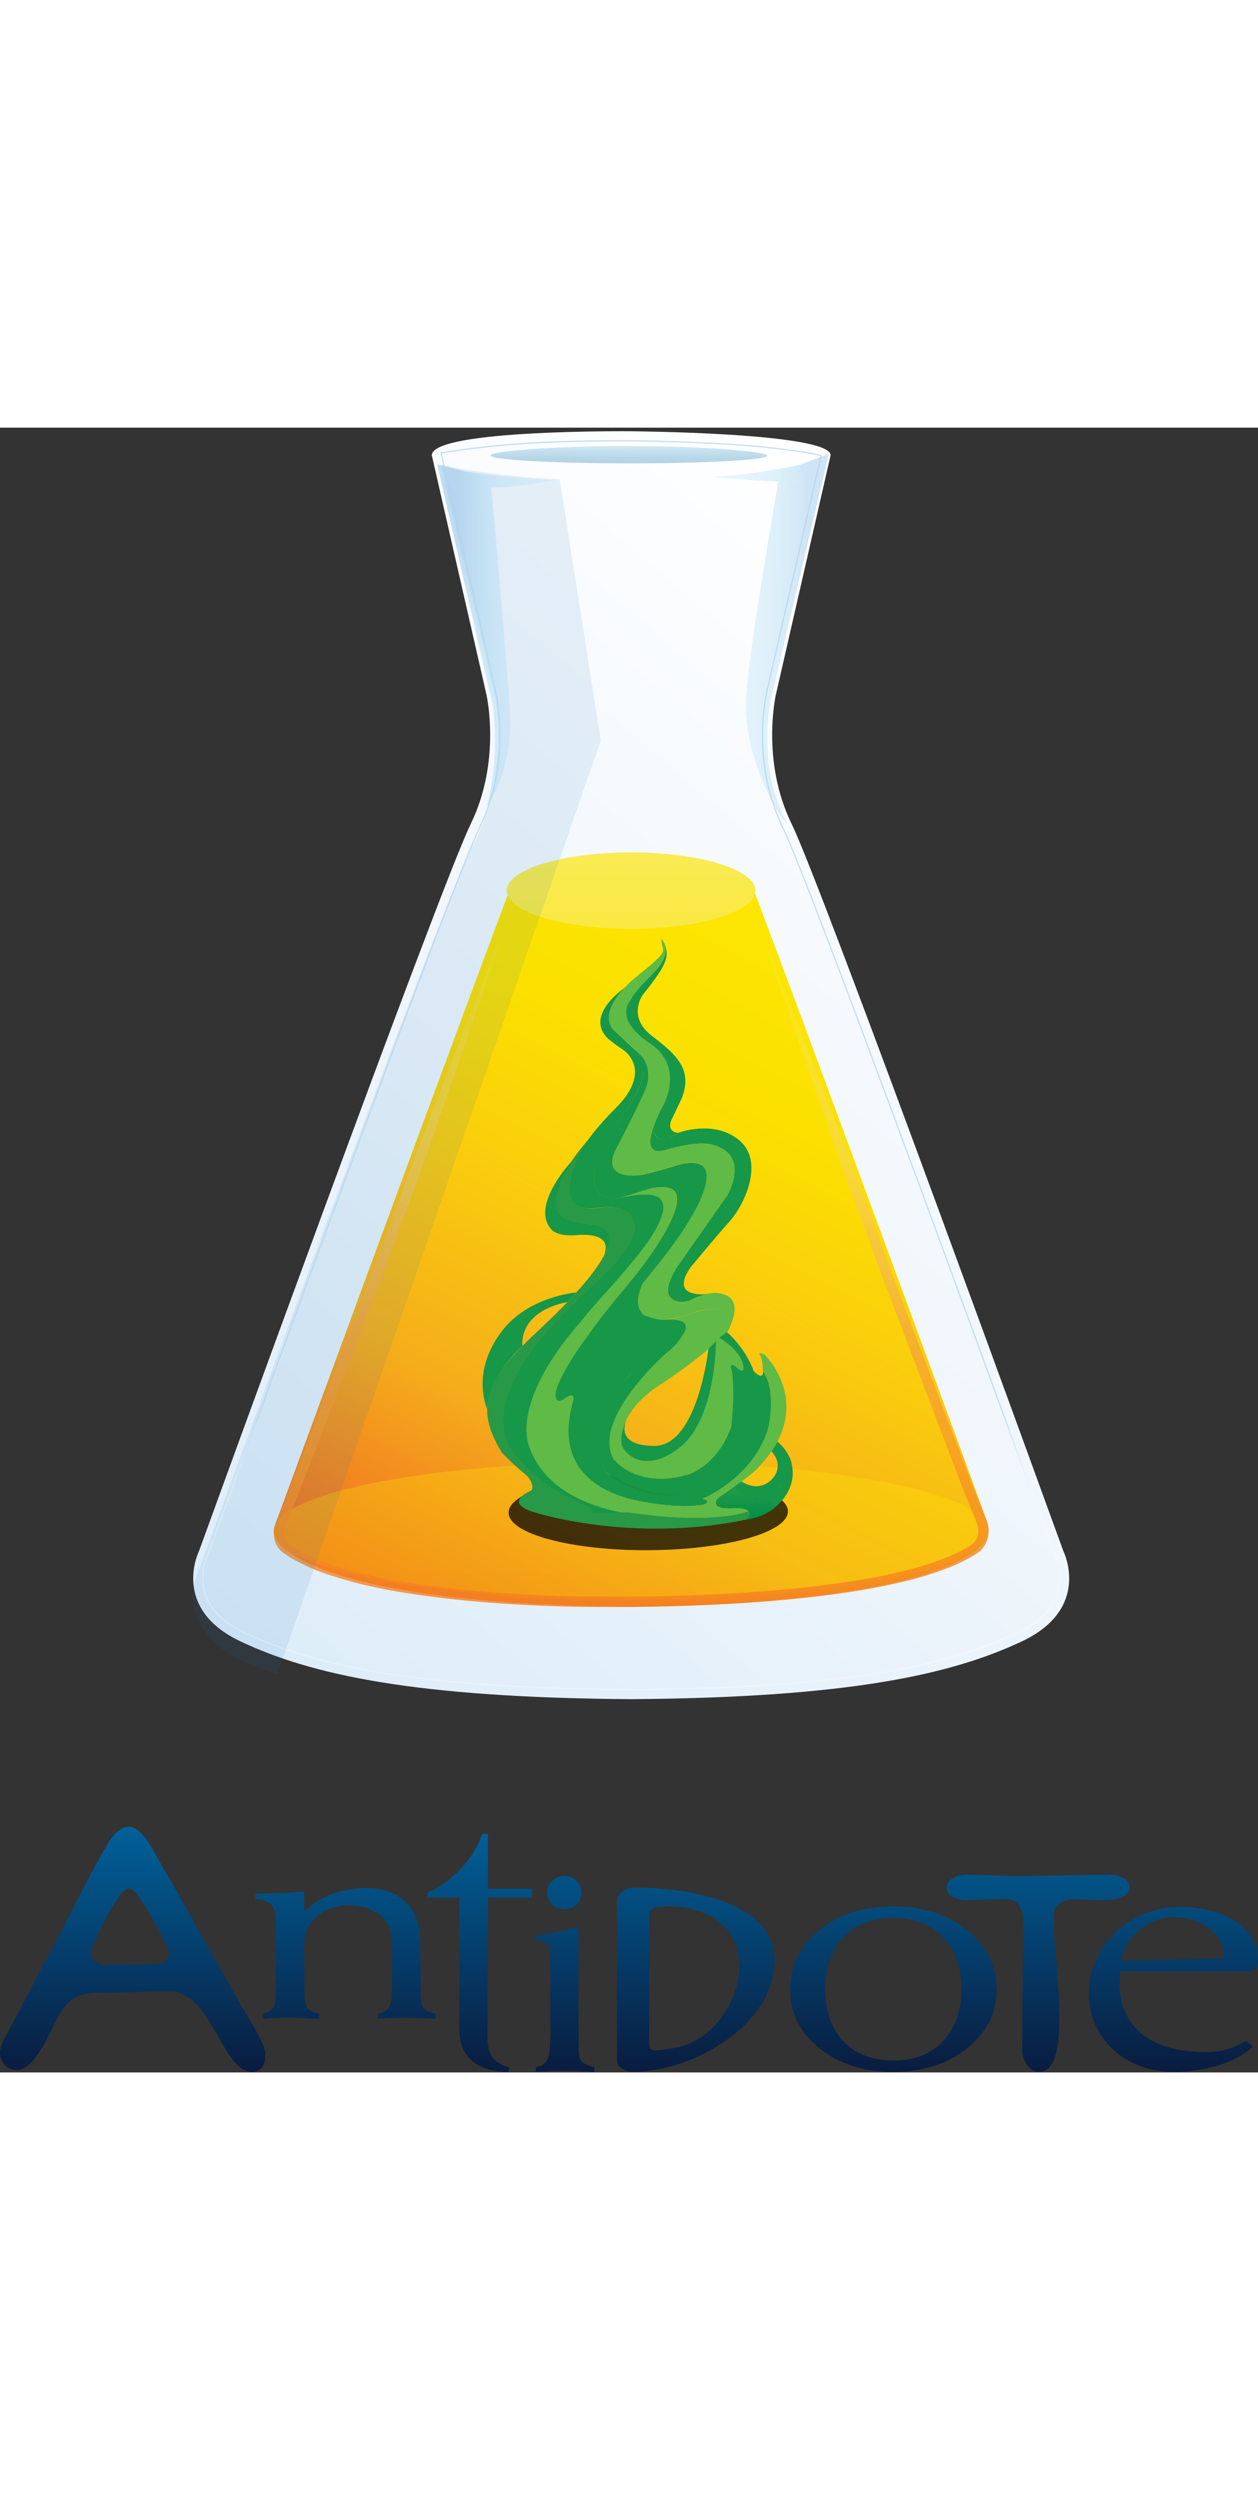<svg height="2500" viewBox="257.62 182.53 484.76 633.78" width="1258" xmlns="http://www.w3.org/2000/svg" xmlns:xlink="http://www.w3.org/1999/xlink"><rect x="257.62" y="182.53" width="484.76" height="633.78" fill="#333333" stroke="none"/><linearGradient id="a" gradientTransform="matrix(22.949 0 0 -33.215 9254.193 55457.379)" gradientUnits="userSpaceOnUse" x1="-376.368" x2="-385.791" y1="1662.496" y2="1646.503"><stop offset="0" stop-color="#fff"/><stop offset=".551" stop-color="#ecf4fb"/><stop offset="1" stop-color="#d8ebf8"/></linearGradient><linearGradient id="b" gradientTransform="matrix(18.721 0 0 -18.721 7474.018 30968.957)" gradientUnits="userSpaceOnUse" x1="-367.558" x2="-375.136" y1="1633.221" y2="1618.512"><stop offset="0" stop-color="#fce600"/><stop offset=".215" stop-color="#fbe000"/><stop offset=".414" stop-color="#face0c"/><stop offset=".69" stop-color="#f5ad1b"/><stop offset="1" stop-color="#ef6423"/></linearGradient><linearGradient id="c" gradientTransform="matrix(6.516 0 0 -2 2334.297 2702.224)" gradientUnits="userSpaceOnUse" x1="-281.476" x2="-281.476" y1="1198.669" y2="1100.205"><stop offset="0" stop-color="#f8ee67"/><stop offset="1" stop-color="#fddf00"/></linearGradient><linearGradient id="d" gradientTransform="matrix(18.722 0 0 -3.624 7474.295 5463.388)" gradientUnits="userSpaceOnUse" x1="-372.512" x2="-376.496" y1="1339.984" y2="1295.634"><stop offset="0" stop-color="#fce600"/><stop offset=".19" stop-color="#fde300"/><stop offset=".39" stop-color="#fbd700"/><stop offset=".58" stop-color="#f8c213"/><stop offset=".78" stop-color="#f7a61b"/><stop offset=".98" stop-color="#f38120"/><stop offset="1" stop-color="#f27e20"/></linearGradient><linearGradient id="e" gradientTransform="matrix(7.247 0 0 -.453 2642.054 76.427)" gradientUnits="userSpaceOnUse" x1="-295.666" x2="-295.671" y1="-243.322" y2="-276.326"><stop offset="0" stop-color="#c6e9fa"/><stop offset=".02" stop-color="#c1e8fa"/><stop offset=".25" stop-color="#9dcde6"/><stop offset=".46" stop-color="#84bad6"/><stop offset=".66" stop-color="#74afcc"/><stop offset="1" stop-color="#6fabc8"/></linearGradient><linearGradient id="f" gradientTransform="matrix(1.559 0 0 -.865 253.666 777.731)" gradientUnits="userSpaceOnUse" x1="182.138" x2="182.138" y1="273.502" y2="216.68"><stop offset="0" stop-color="#92c73e"/><stop offset=".17" stop-color="#6dbd45"/><stop offset=".24" stop-color="#62ba46"/><stop offset=".34" stop-color="#5eba47"/><stop offset=".47" stop-color="#4ab048"/><stop offset=".83" stop-color="#179748"/><stop offset="1" stop-color="#008d46"/></linearGradient><linearGradient id="g" gradientTransform="matrix(.041 0 0 -.034 -398.649 -628.76)" gradientUnits="userSpaceOnUse" x1="21819.559" x2="21819.391" y1="-30549.414" y2="-30545.443"><stop offset="0" stop-color="#0a723b"/><stop offset=".02" stop-color="#0a783d"/><stop offset=".11" stop-color="#138342"/><stop offset=".22" stop-color="#1a8c44"/><stop offset=".44" stop-color="#1b8e45"/><stop offset=".57" stop-color="#1e8e45"/><stop offset=".7" stop-color="#259346"/><stop offset=".83" stop-color="#399b46"/><stop offset=".95" stop-color="#52a546"/><stop offset="1" stop-color="#60ab45"/></linearGradient><linearGradient id="h"><stop offset="0" stop-color="#c6e9fa"/><stop offset=".22" stop-color="#c2e8fa"/><stop offset=".4" stop-color="#bae0f7"/><stop offset=".57" stop-color="#a9d8f3"/><stop offset=".72" stop-color="#96c8eb"/><stop offset=".81" stop-color="#88bde6"/></linearGradient><linearGradient id="i" gradientTransform="matrix(2.984 0 0 -9.659 849.437 15645.78)" gradientUnits="userSpaceOnUse" x1="-106.013" x2="-91.305" xlink:href="#h" y1="1592.421" y2="1592.421"/><linearGradient id="j" gradientTransform="matrix(18.721 0 0 -18.117 7466.273 29933.068)" gradientUnits="userSpaceOnUse" x1="-372.067" x2="-372.067" y1="1631.839" y2="1617.093"><stop offset="0" stop-color="#f2f9fd" stop-opacity="0"/><stop offset=".09" stop-color="#f2ede2" stop-opacity=".12"/><stop offset=".35" stop-color="#f3cd9d" stop-opacity=".43"/><stop offset=".484" stop-color="#f4b466" stop-opacity=".67"/><stop offset=".602" stop-color="#f5a23f" stop-opacity=".85"/><stop offset=".787" stop-color="#f79726" stop-opacity=".96"/><stop offset="1" stop-color="#f47e20"/></linearGradient><linearGradient id="k" gradientTransform="matrix(3.079 0 0 -8.968 882.594 14462.518)" gradientUnits="userSpaceOnUse" x1="-133.86" x2="-148.568" xlink:href="#h" y1="1583.571" y2="1583.552"/><linearGradient id="l" gradientTransform="matrix(22.452 0 0 -32.715 9032.158 54632.883)" gradientUnits="userSpaceOnUse" x1="-379.976" x2="-379.976" y1="1652.776" y2="1651.628"><stop offset="0" stop-color="#afd3ef" stop-opacity=".7"/><stop offset="1" stop-color="#fff" stop-opacity=".25"/></linearGradient><linearGradient id="m" gradientUnits="userSpaceOnUse" x1="500" x2="500" y1="816.092" y2="721.617"><stop offset="0" stop-color="#091c3f"/><stop offset="1" stop-color="#006199"/></linearGradient><g transform="translate(.604 .604)"><path d="m666.72 614.67s-92.67-255.6-104.63-280.01c-11.95-24.41-6.09-49.86-6.09-49.86l21.1-92.32c-.65-8.64-76.86-9.16-76.86-9.16s-76.25-.79-76.85 9.16l21.07 92.32s5.86 25.45-6.07 49.86-104.64 280.01-104.64 280.01-11.19 22.15 15.98 34.96 66.8 21.67 150.5 22.24c83.71-.59 123.3-9.44 150.51-22.24 27.22-12.81 15.98-34.96 15.98-34.96z" fill="url(#a)"/><path d="m636.25 611.57c-4.38 5.88-27.55 23.16-135.44 24.76h-.86c-109.39-1.08-131.76-19.57-135.93-25.25-1.53-1.81-1.89-4.37-.93-6.55 1.02-2.74 4-10.85 8.31-22.58 15.49-42.19 47.72-129.88 68.58-185.96l9.98-26.77c1.14-3.05 2.17-5.8 3.1-8.26 15.41 1.37 31.23 2.09 47.38 2.09s31.96-.73 47.36-2.09c.93 2.37 1.93 5.1 3.12 8.28l10.01 26.77c25.67 68.96 72.25 195.5 76.7 208.29.69 2.51.18 5.21-1.38 7.27z" fill="url(#b)"/><ellipse cx="500.2" cy="360.31" fill="url(#c)" rx="47.92" ry="14.71"/><ellipse cx="500.24" cy="607.02" fill="url(#d)" opacity=".3" rx="137.69" ry="26.65"/><path d="m552.66 192.74c0 1.64-23.86 2.95-53.3 2.94s-53.3-1.36-53.3-3.03 23.87-3.65 53.31-3.63 53.29 2.09 53.29 3.72z" fill="url(#e)" opacity=".57"/></g><g transform="translate(7.348 13.059)"><ellipse cx="500" cy="587.36" fill="#060606" opacity=".75" rx="53.82" ry="14.71" transform="matrix(1 -.005 .005 1 -2.864 2.45)"/><g fill="#179748"><path d="m549.85 560.18s10.64 8.29 2.53 17.89c0 0-5.45 4.69-10.88 4.08 0 0 10.66.78 10.53-11.3-.68-2.73-2.27-5.15-4.49-6.87zm-77.55-57.49s-18.3 1.53-28.43 14.67-7.9 24.85-5.94 30.25c0 0-.49-10.88 13.67-24.37 0 0-2.05-12.95 17.4-16.87zm33.89-134.63c2 4.86 1.7 7.64-8.21 19.93 0 0-6.22 8.44 3.52 15.87 9.49 7.22 15.81 12.94 11.49 24.01l-4.08 8.59s-1.95 4.23 2.67 4.78c-.99.49-1.95 1.05-2.87 1.67-1.41.94-4.99 2.47-7.04-2.88 0 0 2.24-6.56 4.21-9.52 0 0 3.58-6.83 1.71-14.06-.87-3.37-2.98-6.56-7.47-9.75-13.16-9.33-7.3-16.1-7.3-16.1 1.47-2.69 2.94-4.78 5.15-7.26 3.25-3.64 9.37-10.2 8.22-15.28z"/><path d="m490.85 385.43s-15.64 10.47-6.23 19.53c0 0 2.92 2.39 5.5 4.04s10.74 9.37-2.6 22.68c-13.33 13.31-19.71 24.59-17.31 34.68 0 0 .66 5.3 11.82 3.59 10.48-1.59 15.97 5.47 10.93 12.79 0 0-1.87 5.84-20.47 22.86s-37.37 43.91-23.68 59.94c13.42 15.75 27.69 19.3 27.69 19.3s2.3.81 1.6 1.8c0 0-.68 1.54 2.85 1.51 3.24 0 11.39-.7 11.39-.7s-29.68-3.24-37.73-25.61c-8.04-22.37 34.31-64.47 34.31-64.47s23.1-25.31 15.54-31.05c0 0-2.89-3.22-14.95-.09 0 0-12.74 3.11-9.88-11.18 2.03-6.93 5.3-13.44 9.65-19.2 0 0 15.07-18.82 6.38-26.03l-8.41-7.82c.02-.01-7.12-4.99 3.6-16.57z"/><path d="m501.69 440.01s1.55 5.98 7.04 2.88l2.87-1.67s13.22-5.19 23.12 2.5c10.39 8.08 2.69 24.98-3.53 31.87-4.48 4.93-14.28 16.78-14.28 16.78s-5.22 6.15-2.2 9.37c0 0 2.43 2.69 9.75 1.27-2.95.43-5.8 1.38-8.41 2.81 0 0-5.28 1.83-7.69-1.53-2.8-3.88 3.25-12.06 3.25-12.06l18.86-26.91s9.34-15.78-6.03-19.64c0 0-5.01-1.58-17.75 2.13.01-.04-8.59 3.35-5-7.8z"/></g><path d="m506.56 513.22s10.48-1.29 7.32 4.89c0 0-.93 2.67-6.76 7.82s-28.21 26.85-20.56 40.84c0 0 6.6 10.1 23.72 7.38 17.97-2.91 21.82-19.93 21.82-19.93a53.25 53.25 0 0 0 -.21-22.62s0-1.93 1.49-.71c0 0 2.66 3.12 3.37 1.49s-1.87-8.35-9.34-12.25l-1.21 1.34s.22 28.68-14.42 41.32c0 0-15.05 11.51-21.95-1.51 0 0-2.51-11.7 14.74-22.97 17.26-11.27 25.82-20.3 25.82-20.3a5.92 5.92 0 0 0 1.27-2.35c.27-1.3 2.42-9.37-12.62-5.62-.03-.03-8.67 3.25-12.48 3.18z" fill="#60ba46"/><path d="m489.5 466.26c3.62-1.37 7.31-2.55 11.05-3.52 6.74-1.73 9.16.46 9.16.46s3.34 1.49-.58 11.6c-4.08 10.53-32.13 44.06-32.13 44.06s-12.15 17.29-12.63 22.68c-.49 5.4 3.92 1.66 3.92 1.66s4.06-2.91 2.8 1.42-8.83 28.25 20.95 37.29c0 0 17.75 4.61 29.35 2.38 0 0 2.65-.83.48-1.69 0 0-1.76-.25.2-1.05 2.11-.87 18.98-9.97 24.29-26.9 0 0 3.22-15-2.1-21.46 0 0 0-4.61-1.09-6.3s1.73-.22 1.73-.22 21.26 20.39-3.87 44.91c-4.18 3.48-8.55 6.74-13.08 9.75 0 0-2.76 1.75-1.37 3.36s6.88 1.05 6.88 1.05 4.26-.24 5.43 1.36c0 0-16.11 6.02-46.59.85-29.16-4.93-35.92-19.68-38.22-26.11-1.98-5.5-3.05-21.73 20.28-48.28 0 0 2.85-3.61 7.14-8.35 7.57-8.44 19-21.08 22.69-29.16 0 0 3.69-6.7.23-9.72s-14.92-.07-14.92-.07z" fill="#5fba46"/><path d="m477.08 443.7s-17.86 19.38-11.32 28.48c0 0 3.1 4.27 10.35 4.05 0 0 9.4 0 8.88 6.5-.5 6.29-9.17 17.7-26.74 34.16s-27.1 27.51-14.57 47.53c2.63 2.8 5.44 5.43 8.41 7.86 3.74 2.88 3.78 6.31 2.8 6.78s-10.28 4.52.5 8.11c5.33 1.77 41.11 11.72 82.53 3.03 0 0 2.34-.34 1.09-3.1 0 0-13.43 5.35-46.59.36l-11.39.21s-2.8.46-2.85-1.01c0 0 .77-1-1.6-1.8-2.36-.8-17.54-7.03-27.69-19.3 0 0-12.44-12.3 3.94-36.68 1.41-2.1 5.11-9.8 26.56-29.27 21.92-19.89 14.25-26.29 14.25-26.29s-3.09-4.83-11.54-3.34-11.6-2.07-11.82-3.59c-.07-.03-2.65-9.28 6.8-22.69z" fill="#279947"/><path d="m470.74 451.95s-16.4 17.26-7.97 26.5c0 0 1.99 2.81 9.88 2.16 0 0 14.15-1.68 10.38 7.55 0 0 7.73-11.18-6.94-11.96-15.16-.81-11.21-11.37-11.21-11.37 1.17-4.62 3.16-8.98 5.86-12.88z" fill="#179748"/><path d="m533.54 577.48s-.38 1.97 7.96 4.69c.25.08 1.2.09 2.33.28 3.06.5 7.53 1.61 3.91 4.06-2.96 2-6.35 3.27-9.89 3.7 0 0 3.14-2.17-.08-3.93 0 0-1.11-.6-4.27-.47-2.54.1-5.44.3-6.86-1.12-1.6-1.6 1.37-3.36 1.37-3.36z" fill="url(#f)"/><path d="m536.08 575.56s3.95 2.94 8.31 1.33c4.35-1.61 8.29-7.41 3.16-12.91 0 0 9.54 6.4 1.17 16.09a8.865 8.865 0 0 1 -7.2 2.08s-7.55-1.87-8.14-4.69z" fill="#179748"/><path d="m554.43 566.09s5.71 10.89-6.69 20.4c0 0 5.48-3.03-6.23-4.34-.01 0 16.15-.58 12.92-16.06z" fill="#179748"/><path d="m494.47 381.9s-15.3 12.62-7.24 20.06 14.73 11.97 12.46 19.63c-2.53 8.61-12.33 26.25-12.33 26.25s-3.19 5.7.85 8.44c2.31 1.57 5.15 2.19 10.14.83 0 0 5.43-1.17 11.03-2.98 7.73-2.48 10.81-.94 10.81-.94s9 3.22-8.41 27l-13.72 18.75s-5.08 8.05.38 12.49c5.87 4.76 20.56-1.48 20.56-1.48s16.6-4.56 11.94 7c0 0 7.26-12.25-3.44-13.93 0 0-4.5-1.06-11.47 2.81 0 0-5.14 1.87-7.69-1.53s3.25-12.06 3.25-12.06l18.88-26.9s9.63-15.94-6.03-19.68c0 0-5.03-1.63-17.75 2.13-12.73 3.76-.79-17.27-.79-17.27s8.41-14.81-5.23-23.86c0 0-13.34-8.16-7.79-16.09 0 0 1.07-2.46 5.61-7.2s11.55-10.55 6.67-17.05c-.01 6.27 4.51 3.27-10.69 15.58z" fill="#60ba46"/><path d="m492.11 550.92s-6.34 10.9 10.34 10.9 20.79-37.29 20.79-37.29l2.95-3.07s.15 30.27-14.42 41.32c-13.8 10.46-21.35 1.29-21.95-1.51-.92-4.36 2.29-10.35 2.29-10.35z" fill="#179748"/><path d="m496.26 410.31c-.19-.18-.39-.35-.6-.5.21.16.41.32.6.5z" fill="url(#g)"/><g fill="#179748"><path d="m544.3 533.19s.2 3.75-3.54-.17c0 0 7.89 18.75-10.88 39.57 0 0-18.07 18.14-45.31.06 0 0-15.81-14.51 8.3-38.09 0 0 10.28-9.92-.93-7.59-10.78 2.24-9.81-1.77-9.81-1.77s-.7-5.02 15.95-26.18c1.25-1.56 2.57-3.2 3.96-4.94 20.72-25.31 23.05-37.56 18.64-40.5 0 0-2.9-2.19-11.29.65 0 0-5.38 1.67-11.03 2.98s-15.6.62-10.99-9.28c7.04-12.99 11.31-22.83 11.31-22.83 3.9-8.7-1.21-13.68-2.63-14.95 1.52 1.46 6.73 7.85-6.98 25.92-6.7 8.85-10.43 18.36-9.84 24.11.55 5.43 5.05 7.19 10.28 6.06 0 0 9.34-3.1 11.05-3.52s6.34-1.4 9.16.46c0 0 5.96 3.14-6.6 21.87-3.7 5.52-7.7 10.84-11.97 15.94-26.85 32.11-26.78 40.59-26.78 40.59s-.66 5.24 3.92 1.66c0 0 3.89-2.76 2.8 1.42-1.08 4.18-9.06 28.71 20.95 37.29 0 0 16.64 4.53 29.35 2.38 0 0 2.8-.94.48-1.69 0 0-1.77-.28.2-1.05 1.96-.77 19.24-9.25 24.29-26.9.04-.04 3.24-14.52-2.06-21.5z"/><path d="m530.39 518.01s27.78 22.5 0 54.57c0 0-18.35 18.23-45.78.06 0 0-16.63-14.47 8.3-38.09 0 0 9.42-10.13-1.47-7.19-10.9 2.94-9.79-1.13-9.73-2.25s-.48-5.55 16.41-26.11c0 0-4.79 8.27.38 12.49 3.07 1.13 5.03 1.8 8.12 1.73 0 0 10.54-1.2 7.32 4.89a24.438 24.438 0 0 1 -6.76 7.82s-28.96 25.25-20.56 40.84c0 0 6.88 9.78 23.72 7.38 16.85-2.4 21.76-19.93 21.76-19.93s1.79-15.82-.21-22.62c0 0-.15-1.75 1.49-.71 0 0 2.69 3.01 3.37 1.49 0 0 .98-5.9-9.34-12.25z"/></g></g><path d="m557.52 203.33c-12.89-.7-30.65-1.77-22.26-2.12s21.84-2.5 30.06-4.2l11.28-4.21-.5.15.88-.17-22.08 93.42s-6.31 25.63 5.85 48.66c-4.27-3.88-17.42-27.66-15.55-49.79 1.88-22.13 11.56-77.34 12.32-81.74z" fill="url(#i)" opacity=".4"/><path d="m549.23 371.02c8.25 20.96 16.45 41.96 24.58 63.01 4.06 10.51 8.16 21.01 12.17 31.54l11.59 31.76c3.81 10.61 7.89 21.11 11.89 31.64l12.03 31.58 6.02 15.79 3 7.9c1.02 2.63 1.97 5.28 3.06 7.88l3.2 7.82.39.98.41 1.06c.27.77.47 1.55.62 2.35.31 1.68.23 3.41-.23 5.06-.49 1.69-1.42 3.22-2.69 4.44-.32.31-.66.6-1.03.86l-1.04.67c-.61.38-1.22.76-1.87 1.11a67.347 67.347 0 0 1 -7.91 3.76c-5.37 2.11-10.88 3.85-16.49 5.21-5.6 1.39-11.2 2.51-16.79 3.48-11.28 1.91-22.62 3.21-33.99 4.19-11.36.98-22.74 1.58-34.13 1.97-5.7.19-11.4.32-17.08.39-2.85.04-5.7.06-8.55.06h-8.52c-11.44 0-22.81-.43-34.2-1.14s-22.74-1.78-34.06-3.39c-5.65-.8-11.3-1.75-16.91-2.91a166.57 166.57 0 0 1 -16.73-4.39c-5.58-1.69-10.95-4-16.02-6.86-.63-.38-1.27-.77-1.87-1.17l-.93-.63c-.11-.07-.44-.32-.99-.74-.7-.58-1.31-1.26-1.8-2.02-.49-.77-.85-1.62-1.07-2.51-.39-1.67-.39-3.4 0-5.07.17-.78.39-1.55.67-2.3.14-.37.29-.73.46-1.1.35-.71.43-.89.56-1.12 1.74-4.54 3.69-9.33 5.54-14.15l5.6-14.46 11.02-28.9 11.09-28.92 2.8-7.23 2.67-7.28 5.35-14.53c3.61-9.68 6.97-19.42 10.79-29.04l11.2-28.89c7.46-19.25 15-38.49 22.6-57.72-6.66 19.55-13.38 39.1-20.15 58.64l-10.16 29.28c-3.29 9.79-7.06 19.42-10.58 29.12l-5.35 14.54-2.67 7.28-2.8 7.23-11.06 28.91-11.1 28.95-5.6 14.47c-1.87 4.82-3.79 9.62-5.67 14.42-.02.05-.18.38-.49.99-.12.28-.24.56-.35.85-.21.57-.38 1.15-.51 1.75a7.354 7.354 0 0 0 0 3.3c.24.98.8 1.86 1.59 2.5.42.33.59.43.72.53l.83.56c.56.37 1.14.72 1.72 1.08 4.82 2.7 9.92 4.87 15.22 6.47 5.35 1.68 10.78 3.08 16.28 4.19 5.51 1.15 11.07 2.08 16.67 2.88 11.2 1.59 22.46 2.64 33.75 3.37 11.3.73 22.63 1.12 33.92 1.13l4.28.05h4.25c2.83 0 5.66-.02 8.5-.05 5.66-.07 11.32-.2 16.99-.39 11.33-.39 22.64-1.01 33.93-1.96s22.52-2.26 33.64-4.14c5.6-.92 11.09-2.06 16.54-3.42 5.43-1.31 10.76-2.99 15.96-5.03 2.56-1.02 5.05-2.2 7.46-3.53.6-.32 1.18-.69 1.77-1.06l.76-.47c1.38-1.26 1.95-2.19 2.25-3.23.3-1.08.35-2.21.13-3.3-.1-.59-.26-1.17-.46-1.73l-.35-.92-.4-.97-3.19-7.83c-1.09-2.61-2.05-5.26-3.07-7.89l-3-7.91-6.02-15.8-12.03-31.61c-4-10.54-8.09-21.05-11.9-31.66l-11.66-31.73c-3.73-10.63-7.37-21.27-11.06-31.95-7.39-21.3-14.7-42.6-21.94-63.95z" fill="url(#j)" fill-opacity=".8" transform="translate(.167 1.422)"/><path d="m427.557 196.712 21.22 91.85s4.67 29.2-8.56 54.03-105.45 278.84-105.45 278.84-15.95 28.2 29.74 41.46l124.61-359.78-15.84-100.69s-23.69-.7-45.72-5.71z" fill="#1a75bb" opacity=".1"/><path d="m446.67 204.25c8.88-.16 15.9-1.54 24.69-2.86-10.46-.55-24.64-1.67-34.94-3.52l-10.35-2.58v.53l21.2 91.85s3.27 20.35-2.4 39.53c0 0 11.04-13.42 8.96-39.82-2.09-26.41-6.33-77.3-7.16-83.13z" fill="url(#k)" opacity=".5" transform="translate(.167 1.422)"/><path d="m664.04 616.93-.18-.41-4.4-12.11c-3.5-9.63-7.41-20.37-11.62-31.93-12.05-33.03-24.15-66.06-35.52-96.88l-1.4-3.78c-27.97-75.78-46.7-125.08-51.53-134.94-.49-1-.96-2.01-1.4-3.04-6.46-14.9-7.62-30.58-5.76-44.65.29-2.16.58-3.73.78-4.61l21.02-91.22c-.03-.44-15.65-3.18-34.99-4.41-8.36-.53-17.32-.9-26.28-1.13-5.38-.14-9.56-.2-11.95-.22-.17 0-.17 0-1.01-.01-3.76-.02-8.55 0-13.99.08-7.98.12-15.84.38-23.18.78-19.85 1.09-34.9 3.87-35.04 3.81l21.07 92.31c.21.89.5 2.47.78 4.63 1.86 14.07.71 29.74-5.73 44.63-.44 1.02-.91 2.04-1.4 3.04-4.82 9.87-23.55 59.19-51.54 134.99l-1.38 3.74c-11.38 30.83-23.48 63.85-35.53 96.88-4.22 11.56-8.13 22.29-11.63 31.93-2.1 5.78-3.6 9.91-4.57 12.51-.19.38-.54 1.23-.9 2.43-1.58 5.26-1.46 10.84 1.46 16.03 2.48 4.41 6.91 8.31 13.71 11.52 30.47 14.37 73.33 21.38 148.91 21.89 75.65-.54 118.47-7.54 148.97-21.89 6.82-3.21 11.25-7.11 13.73-11.53 2.91-5.18 3.02-10.75 1.44-16-.39-1.21-.74-2.05-.94-2.44z" fill="none" stroke="url(#l)" stroke-width=".5"/><path clip-rule="evenodd" d="m689.2 777.38h48.29c4.02 0 4.89-1.02 4.89-4.59 0-12.86-13.8-20.24-30-20.24-20.55 0-35.21 15.92-35.21 33.49 0 16.04 12.93 29.68 31.76 30.04 11.94.23 24.53-3.18 31.43-9.67l-2.44-2.3c-4.02 2.3-8.91 4.2-13.94 4.33-26.34.66-35.35-12.99-34.92-27.12zm20.74-20.88c12.84 0 19.83 8.68 19.21 15.78l-39.52 1.02c1.44-8.4 9.52-16.8 20.31-16.8zm-264.46 37.82v2.27c0 9.5-.96 15.01 8.25 17.76v1.75c-13.05 0-19.13-6.39-19.13-16.51v-5.14l-.07-45.45h-12.29v-1.93c9.18-3.81 18.21-13.19 21.15-22.65l2.26-.04v21.09h16.97l.01 3.53h-16.97zm184.85-32.87c7.55 6.05 11.33 13.67 11.33 22.86 0 9.07-3.79 16.64-11.37 22.7-7.59 6.06-17.06 9.09-28.43 9.09-11.36 0-20.84-3.03-28.42-9.09-7.59-6.05-11.37-13.62-11.37-22.7 0-9.19 3.77-16.81 11.32-22.86 7.55-6.07 17.04-9.09 28.47-9.09 11.42 0 20.92 3.02 28.47 9.09zm-9.24 42.74c-4.65 5.02-11.06 7.51-19.24 7.51-8.17 0-14.58-2.48-19.24-7.43-4.65-4.97-6.97-11.61-6.97-19.93 0-8.49 2.35-15.2 7.04-20.17 4.69-4.96 11.08-7.44 19.18-7.44 8.09 0 14.49 2.54 19.19 7.6 4.69 5.06 7.04 11.74 7.04 20-.01 8.22-2.34 14.85-7 19.86zm-118.27-59.1c18.11 0 53.28 4.69 53.28 28.16 0 24.92-31.73 42.83-54.65 42.83-2.45 0-6.07-1.63-6.07-4.41v-61.03c-.01-4.02 3.91-5.55 7.44-5.55zm15.8 61.55c-2.16.44-5.56 1.07-7.81 1.07-.58 0-3.04.61-3.04-2.4v-50.19c0-1.82 3.14-2.73 4.61-2.78 18.7-.66 30.14 8.26 30.14 22.83 0 13.42-9.85 28.59-23.9 31.47zm-38.02-4.55c0 9.5-.6 10.27 6.02 12.25v1.75c-5.92-.5-16.75-.63-22.53 0v-1.75c5.53-1.44 5.63-4.25 5.63-17.25l-.08-28.15c0-2.4-2.51-2.77-4.87-3.85-.74-.25-1.33-.36-1.33-.72s.44-.48 1.03-.6l16.09-3.49-.05 33.2c0 9.52.09.62.09 8.61zm-5.48-48.54c-3.66 0-6.63-2.9-6.63-6.48s2.97-6.49 6.63-6.49 6.63 2.91 6.63 6.49-2.97 6.48-6.63 6.48zm196.53-4.03c-3.59 0-8.02 1.86-8.02 6.19 0 12.6 2.15 25.46 2.15 38.26 0 4.96.57 22.12-7.74 22.12-4.11 0-6.54-4.96-6.54-8.46 0-17.23.42-34.68.42-51.92-1.48-4.33-2.32-6.19-7.39-6.19-4.75 0-9.39.41-14.14.41-3.17 0-8.02-.93-8.02-4.96 0-3.3 4.65-4.85 7.39-4.85 6.23 0 12.56.52 18.78.52 12.45 0 24.79-.52 37.14-.52 2.74 0 7.28 1.65 7.28 4.85 0 7.02-16.77 4.55-21.31 4.55zm-251.97 33.32c-.01 8.2-.01 9.23 5.47 10.81l.25.07v1.95l-.37-.03c-2.96-.25-7.2-.4-11.34-.4-4.03 0-7.57.14-9.96.4l-.38.04v-1.95l.24-.07c5.02-1.53 5.17-3.57 5.11-12.25v-.6c-.01-1.11-.02-2.33-.02-3.67v-10.79c0-10.66-8.92-14.44-16.57-14.44-9.69 0-17.27 6.41-17.27 14.59l.05 16.34c-.01 8.2-.01 9.22 5.46 10.81l.25.07v1.96l-.38-.05v-.01l-.17.01c-1.39 0-2.75-.09-4.02-.26-2.25-.1-4.69-.15-7.03-.15-3.91 0-7.25.14-9.67.4l-.38.04v-1.95l.24-.07c4.79-1.46 4.78-3.41 4.73-11.06l-.01-.94c-.04-.67-.07-13.89-.07-14.46 0-1.64.02-3.13.04-4.47.12-9.7.15-12.09-7.57-13.24l-.29-.04v-2.06h.35c5.4 0 8.35-.17 12.09-.39 1.72-.1 3.62-.21 6.04-.33l.36-.02v7.75c5.2-5.58 14.45-9.16 23.76-9.16 13.35 0 21 7.67 21 21.05 0 4.76.02 6.74.04 8.63.02 1.64.04 3.22.04 6.49zm-71.42 3.69c3.3 5.81 7.12 11.49 10.02 17.56.66 1.42 1.59 3.64 1.59 5.19 0 3.36-1.08 6.81-4.99 6.81-12.01 0-15.25-30.97-32-30.97-8.84 0-17.81.51-26.65.51-7.78 0-11.87 1.68-15.83 8.52-3.17 5.55-8.97 21.27-16.49 21.27-3.57 0-6.29-3.33-6.29-6.68 0-2.58 1.45-4.91 2.64-7.23 5.54-10.2 10.69-20.53 16.23-30.72 7.91-14.46 14.9-29.68 23.35-43.75 1.32-2.19 4.49-5.42 7.25-5.42 5.54 0 10.03 10.07 12.4 14.07 9.76 16.77 19.13 33.94 28.77 50.84zm-29.55-12.22c-2.47.33-16.8.48-20.24.48-2.38 0-5.81-1.55-5.81-4.39 0-2.32 10.42-25.04 14.65-25.04 3.69 0 14.56 21.4 15.36 24.4.59 2.22-.95 4.15-3.96 4.55z" fill="url(#m)" fill-rule="evenodd"/></svg>
